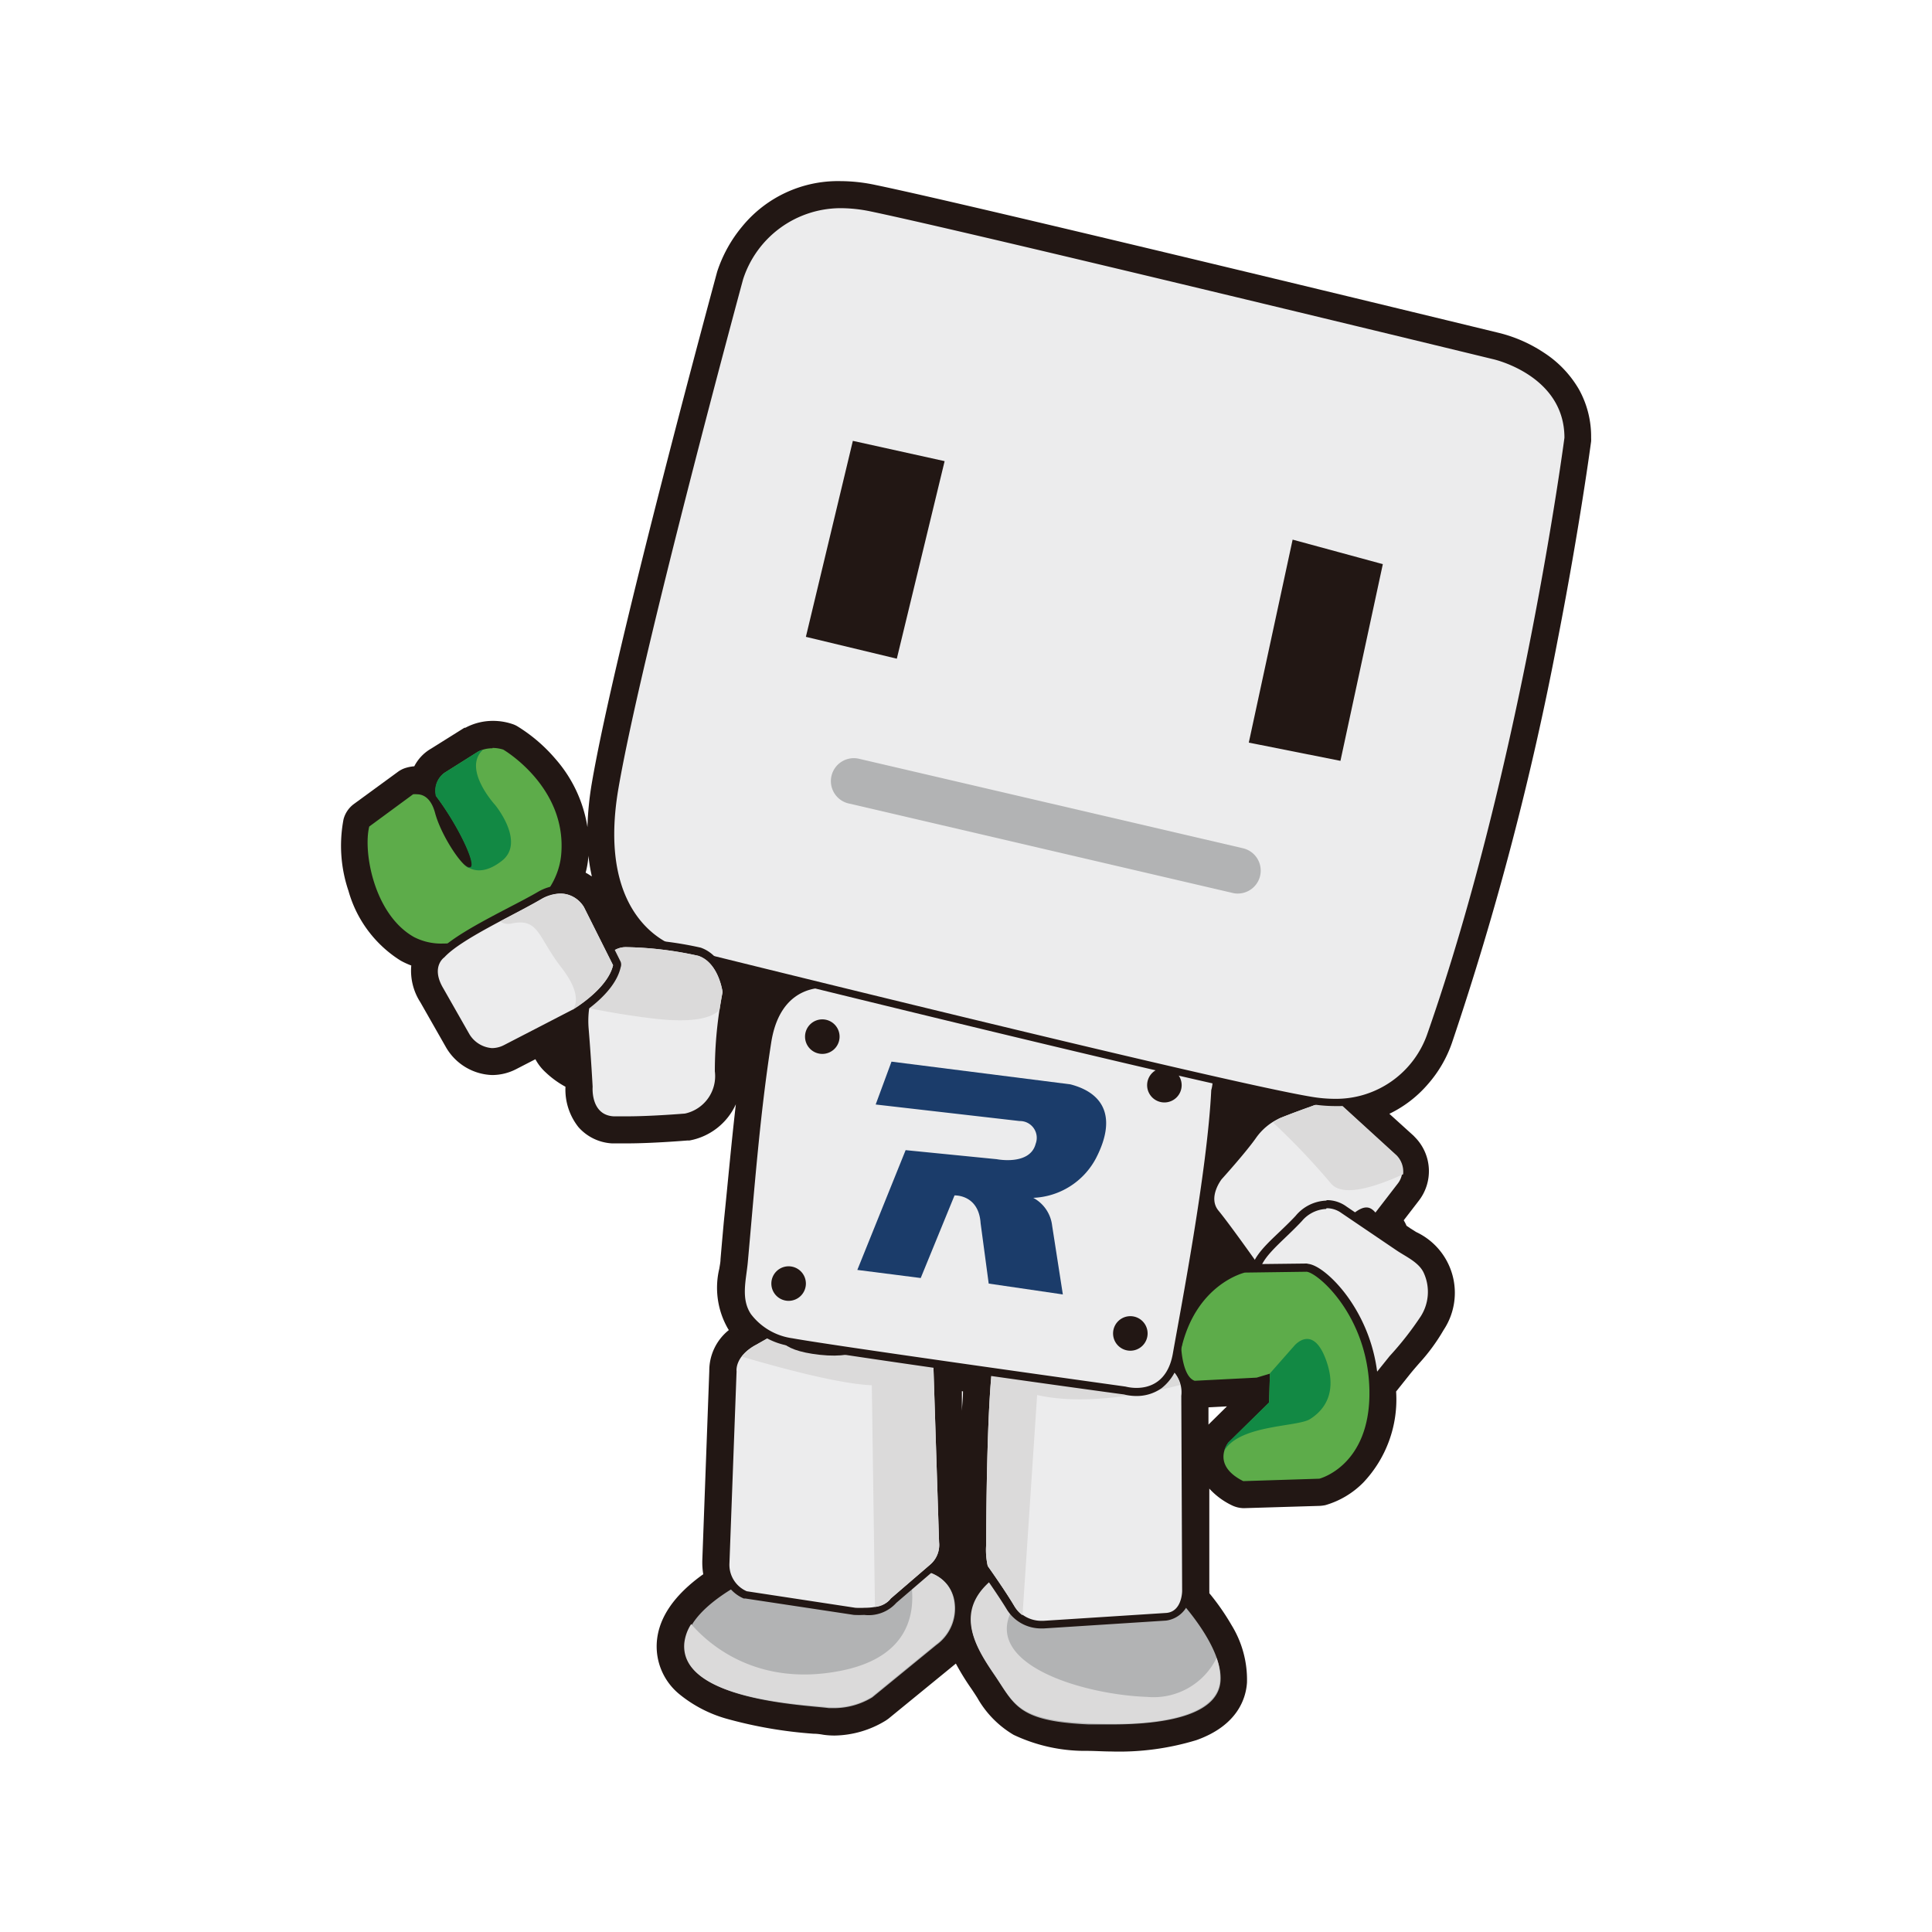 <svg xmlns="http://www.w3.org/2000/svg" viewBox="0 0 160 160"><defs><style>.cls-1{isolation:isolate;}.cls-2{fill:#221714;}.cls-3{fill:#ececed;}.cls-4{fill:#dbdada;mix-blend-mode:multiply;}.cls-5{fill:#5dac4a;}.cls-6{fill:#128944;}.cls-7{fill:#b2b3b4;}.cls-8{fill:#1b3c6a;}</style></defs><title>Artboard 12</title><g class="cls-1"><g id="Layer_1" data-name="Layer 1"><path class="cls-2" d="M28.86,73.78a10,10,0,0,0,4.31,5.77,6.56,6.56,0,0,0,.89.41A4.81,4.81,0,0,0,34.81,83l2.13,3.74a4.59,4.59,0,0,0,3.81,2.29,4.36,4.36,0,0,0,2-.49l1.59-.82a4,4,0,0,0,.84,1.08A7.71,7.71,0,0,0,46.83,90v0a5,5,0,0,0,1.08,3.35,4,4,0,0,0,2.77,1.34c.36,0,.78,0,1.26,0,2.11,0,4.86-.23,5-.24h.16a5.26,5.26,0,0,0,3.84-3h0c-.38,3.29-.67,6.58-1,9.77v0c-.09,1-.18,2-.27,3.07,0,.24-.06.5-.1.77a6.8,6.8,0,0,0,.73,5l.06.09a4.3,4.3,0,0,0-1.62,3.39l-.58,15.74v.09a6,6,0,0,0,.08,1c-2.38,1.7-3.67,3.56-3.84,5.55a5.11,5.11,0,0,0,1.88,4.4,10.82,10.82,0,0,0,3.83,2,36.39,36.39,0,0,0,7.26,1.26c.36,0,.67.06.85.09a6.69,6.69,0,0,0,.9.06,8.31,8.31,0,0,0,4.25-1.25l.2-.14L78.88,138l.28-.23a21.06,21.06,0,0,0,1.31,2.12c.16.24.32.48.47.72a8.3,8.3,0,0,0,3,3.06A13.82,13.82,0,0,0,90,145c.7,0,1.38.05,2,.05a21.94,21.94,0,0,0,7.08-.94c3.46-1.23,4.11-3.52,4.19-4.77A8.62,8.62,0,0,0,102,134.6a19.37,19.37,0,0,0-1.85-2.66,1.34,1.34,0,0,0,0-.2h0l0-8.46a6.11,6.11,0,0,0,1.86,1.38,2.33,2.33,0,0,0,1,.24H103l6.3-.19a3.4,3.4,0,0,0,.46-.06,7.23,7.23,0,0,0,3.14-1.87,10,10,0,0,0,2.72-7.54v0l1.18-1.48c.22-.27.48-.57.75-.88a15.79,15.79,0,0,0,2-2.73,5.56,5.56,0,0,0-2.27-8.12l-.46-.29-.34-.23a3.17,3.17,0,0,0-.23-.45l1.24-1.61a4,4,0,0,0-.23-5.19l-.2-.21-2-1.81a9.81,9.81,0,0,0,3.19-2.45,10.26,10.26,0,0,0,2-3.44A250.63,250.63,0,0,0,129,53c1.85-9.49,2.76-16.38,2.77-16.45a2.64,2.64,0,0,0,0-.29,8.05,8.05,0,0,0-1-4,9,9,0,0,0-2.92-3.06,11.83,11.83,0,0,0-3.67-1.62c-.87-.21-43.44-10.56-51.67-12.26A14,14,0,0,0,69.62,15a10.25,10.25,0,0,0-8.15,3.75,11.32,11.32,0,0,0-2.08,3.76v0c-.08.31-8.43,31-10.37,42.3a26,26,0,0,0-.37,3.69A11.2,11.2,0,0,0,46,62.85a13.27,13.27,0,0,0-3.15-2.7,2,2,0,0,0-.42-.19,5,5,0,0,0-1.59-.26,4.81,4.81,0,0,0-2.3.57l-.08,0-2.76,1.73a3.55,3.55,0,0,0-1.39,1.46,3.3,3.3,0,0,0-.79.16,2.16,2.16,0,0,0-.58.31l-3.64,2.66a2.29,2.29,0,0,0-.85,1.26A11.65,11.65,0,0,0,28.86,73.78Zm50.89,41.45c0,.49-.06,1-.09,1.61l0-1.63Zm21.1-11.33v0l0,0Zm-.69,14-.08.08v-1.43l1.53-.08ZM49,72.58a4.75,4.75,0,0,0-.5-.31,7.13,7.13,0,0,0,.23-1.37v-.05A14.4,14.4,0,0,0,49,72.51Z"/><path class="cls-2" d="M106.53,92.47s-.06-3.44-2.79-3.83a27.59,27.59,0,0,0-4.41-.33l-.2,8s2.08-.39,2.47,1.17,4.8-1.88,4.8-1.88Z"/><path class="cls-3" d="M105.71,105.49a4,4,0,0,0,.83-.09c1.52-.33,6.92-4.17,7.53-4.61l.07-.06,1.94-2.53a2.09,2.09,0,0,0-.2-2.77l0,0-4.47-4.09a1.83,1.83,0,0,0-1.28-.41,4.52,4.52,0,0,0-1.61.34c-1.87.71-2.67,1-2.67,1a5.31,5.31,0,0,0-2,1.74c-.89,1.21-2.82,3.39-2.84,3.42h0c0,.07-1.32,1.72-.25,3,.89,1.09,3.2,4.37,3.23,4.4l0,0A2.64,2.64,0,0,0,105.71,105.49Z"/><path class="cls-2" d="M110.1,91.24a1.42,1.42,0,0,1,1,.32l4.48,4.09a1.76,1.76,0,0,1,.2,2.34l-1.95,2.53s-5.91,4.22-7.4,4.54a3.63,3.63,0,0,1-.76.09,2.29,2.29,0,0,1-1.51-.48s-2.34-3.31-3.25-4.41.26-2.6.26-2.6,2-2.21,2.86-3.44A4.86,4.86,0,0,1,106,92.6s.78-.33,2.66-1a4.24,4.24,0,0,1,1.49-.32m0-.68a4.92,4.92,0,0,0-1.73.36c-1.87.71-2.65,1-2.68,1h0a5.55,5.55,0,0,0-2.17,1.85c-.88,1.19-2.8,3.37-2.82,3.39l0,0a4,4,0,0,0-.58,1.08,2.38,2.38,0,0,0,.33,2.37c.89,1.07,3.2,4.34,3.22,4.38l.09.1a3,3,0,0,0,2,.66,4.68,4.68,0,0,0,.9-.1c1.55-.34,6.65-3.94,7.65-4.66a.5.5,0,0,0,.15-.14l1.94-2.51a2.44,2.44,0,0,0-.21-3.21s0,0-.06-.06l-4.47-4.09a2.15,2.15,0,0,0-1.51-.5Z"/><path class="cls-4" d="M106,92.6s.78-.33,2.66-1,2.53,0,2.53,0l4.48,4.09a1.93,1.93,0,0,1,.53,1.56c-2.07.94-5,2-6,.73a58.22,58.22,0,0,0-4.76-5A2.85,2.85,0,0,1,106,92.6Z"/><path class="cls-2" d="M115.23,103.63a2.55,2.55,0,0,0-.52-2.2c-.84-.91-1.1-2.08-2.53-1s-1.62,1.43-1.62,1.43Z"/><path class="cls-3" d="M113.09,115.14a.37.37,0,0,0,.27-.13l2-2.49c.25-.31.52-.62.81-1a15,15,0,0,0,1.81-2.4,4.07,4.07,0,0,0,.27-3.87,4.43,4.43,0,0,0-1.87-1.71c-.19-.11-.37-.22-.53-.33l-4.55-3.08a2.39,2.39,0,0,0-1.42-.47,3.12,3.12,0,0,0-2.28,1.16c-.45.48-.91.93-1.36,1.35-1.32,1.25-2.45,2.33-2.23,3.61.05.29.18,1,4.58,5.26,1.12,1.08,2.22,2.1,3,2.76l1,.88C113,115.14,113,115.14,113.09,115.14Z"/><path class="cls-2" d="M109.86,100.06a2.07,2.07,0,0,1,1.22.39l4.56,3.09c.76.52,1.89,1,2.28,1.9a3.77,3.77,0,0,1-.25,3.56,26.46,26.46,0,0,1-2.59,3.31l-2,2.49s-8.51-7.53-8.76-9,1.75-2.8,3.5-4.68a2.79,2.79,0,0,1,2-1m0-.69a3.46,3.46,0,0,0-2.53,1.27c-.44.47-.9.91-1.35,1.34-1.38,1.31-2.58,2.45-2.33,3.91.06.35.31.91,1.65,2.38.75.83,1.77,1.86,3,3.07s2.23,2.1,3,2.76l1,.88.27.24a.76.76,0,0,0,.45.25h.1a.69.69,0,0,0,.53-.25l2-2.5c.24-.3.51-.61.79-.93a14.93,14.93,0,0,0,1.86-2.47,4.41,4.41,0,0,0,.28-4.17,4.66,4.66,0,0,0-2-1.86L116,103l-2-1.39-2.49-1.69a2.74,2.74,0,0,0-1.62-.53Z"/><path class="cls-5" d="M109.27,122.8h.07a5.27,5.27,0,0,0,2.26-1.38c1-1,2.19-2.85,2.15-6.16-.06-6.19-4.15-10.1-5.49-10.27h0l-5.13.07H103c-.18,0-4.25,1-5.52,6.56a.28.28,0,0,0,0,.09c0,.27.18,2.58,1.34,3l.11,0h0l5.13-.26.08,0,.66-.19,0,1.8-3.28,3.21,0,0a2.31,2.31,0,0,0-.44,1.79,3,3,0,0,0,1.79,1.91.42.42,0,0,0,.15,0Z"/><path class="cls-2" d="M108.22,105.32c1,.13,5.13,3.77,5.19,9.93s-4.15,7.21-4.15,7.21l-6.3.2c-2.72-1.37-1.23-3.19-1.23-3.19l3.37-3.31.07-2.4-1.1.33-5.13.26c-1-.33-1.11-2.67-1.11-2.67,1.24-5.38,5.26-6.29,5.26-6.29l5.13-.07m0-.68h0l-5.13.06-.14,0a6.67,6.67,0,0,0-2.43,1.26,9.44,9.44,0,0,0-3.34,5.55.62.62,0,0,0,0,.19,7.88,7.88,0,0,0,.21,1.34c.26,1.07.72,1.72,1.36,1.93a.54.54,0,0,0,.22,0h0l5.13-.26a.9.9,0,0,0,.16,0l.2-.06,0,1.19L101.25,119l0,.05a2.6,2.6,0,0,0-.51,2.08,3.3,3.3,0,0,0,2,2.15.78.78,0,0,0,.3.07h0l6.3-.2.14,0a5.8,5.8,0,0,0,2.42-1.46,8.51,8.51,0,0,0,2.26-6.41,13.59,13.59,0,0,0-2.36-7.61c-1.11-1.63-2.55-2.88-3.44-3Z"/><path class="cls-6" d="M109.78,112.53c1.1,2.92-.26,4.35-1.3,5s-5.78.45-7.08,2.59v0a2,2,0,0,1,.33-.67l3.37-3.31.07-2.4,2-2.27S108.67,109.61,109.78,112.53Z"/><path class="cls-7" d="M92,143.1c6,0,9.21-1.36,9.38-3.93.2-3.11-3.64-7-3.8-7.21l-.09-.07c-.25-.12-6.13-2.92-10.88-2.92a7,7,0,0,0-3.8.93,5.52,5.52,0,0,0-2.73,3.41c-.39,1.93.73,3.78,1.92,5.51.17.26.34.51.49.75,1.32,2,2.12,3.25,7.56,3.49.68,0,1.33,0,2,0Z"/><path class="cls-2" d="M86.65,129.31c4.73,0,10.73,2.89,10.73,2.89s3.89,4,3.7,7c-.17,2.65-4,3.61-9,3.61-.63,0-1.27,0-1.93,0-5.91-.26-6.11-1.63-7.79-4.09s-3.64-5.65.71-8.44a6.69,6.69,0,0,1,3.62-.88m0-.68a7.35,7.35,0,0,0-4,1,5.88,5.88,0,0,0-2.87,3.64c-.42,2.06.74,4,2,5.76l.5.75a6.71,6.71,0,0,0,2.39,2.55,12.66,12.66,0,0,0,5.44,1.09c.68,0,1.34,0,2,0a20.21,20.21,0,0,0,6.56-.85c2.49-.88,3.09-2.34,3.16-3.4.21-3.25-3.73-7.3-3.9-7.47a.67.67,0,0,0-.19-.14c-.25-.12-6.19-3-11-3Z"/><path class="cls-7" d="M69.16,141.8a6.45,6.45,0,0,0,3.22-.94l0,0,5.32-4.35a4.09,4.09,0,0,0,1.55-4.25c-.65-2.47-3.3-2.59-3.82-2.59h0l-6.9-1.81h-.09l-.09,0c-.47.13-11.59,3.36-12,8.22-.16,2,1.32,3.44,4.39,4.41a35.18,35.18,0,0,0,6.86,1.18l.93.1C68.72,141.78,68.94,141.8,69.16,141.8Z"/><path class="cls-2" d="M68.42,128.17l7,1.82h.08c.46,0,2.9.11,3.49,2.34a3.71,3.71,0,0,1-1.43,3.89l-5.32,4.35a6.11,6.11,0,0,1-3,.89c-.2,0-.4,0-.61,0-1.94-.26-12.27-.65-11.88-5.33s11.75-7.92,11.75-7.92m0-.68a.57.57,0,0,0-.18,0,39.6,39.6,0,0,0-5.84,2.25c-4.07,2-6.22,4.07-6.41,6.27a3.56,3.56,0,0,0,1.35,3.09,9,9,0,0,0,3.28,1.67,35.49,35.49,0,0,0,6.93,1.2l.91.09a5.36,5.36,0,0,0,.7,0,6.79,6.79,0,0,0,3.4-1l.06,0,5.31-4.33A5,5,0,0,0,79,135.58a4.14,4.14,0,0,0,.56-3.42,3.58,3.58,0,0,0-2.2-2.47,5.37,5.37,0,0,0-2-.38l-6.85-1.8-.18,0Z"/><path class="cls-4" d="M56.67,136.09a3.6,3.6,0,0,1,.57-1.59c1.4,1.62,5.4,5.24,12.37,3.87,6.67-1.31,6.24-6.11,5.61-8.42l.15,0s2.92-.13,3.57,2.34a3.71,3.71,0,0,1-1.43,3.89l-5.32,4.35a6,6,0,0,1-3.64.85C66.61,141.16,56.28,140.77,56.67,136.09Z"/><path class="cls-4" d="M90.11,142.72c-5.91-.26-6.11-1.63-7.79-4.09s-3.64-5.65.71-8.44a5.22,5.22,0,0,1,1.72-.69A5.05,5.05,0,0,1,84,133c-3,4.74,5.59,7.34,11,7.53a5.81,5.81,0,0,0,5.75-3.22,4.62,4.62,0,0,1,.29,1.8C100.88,142.13,96,143,90.11,142.72Z"/><path class="cls-3" d="M86.28,134.56h.15l10.13-.65c1.33-.06,1.68-1.44,1.68-2.16l-.07-16.16a2.8,2.8,0,0,0-1.73-2.92h0c-.36-.08-8.69-2-12.31-2-1,0-1.58.14-1.81.47s-.63.9-.86,9c-.11,3.84-.11,7.58-.11,7.82a6.26,6.26,0,0,0,.14,1.84.26.26,0,0,0,0,.12s1.43,2,2.19,3.29a3,3,0,0,0,2.57,1.34Z"/><path class="cls-2" d="M84.11,111c3.62,0,12.23,2,12.23,2a2.5,2.5,0,0,1,1.49,2.6l.07,16.16s0,1.76-1.37,1.82l-10.12.65h-.13A2.65,2.65,0,0,1,84,133c-.77-1.3-2.2-3.31-2.2-3.31a6.06,6.06,0,0,1-.13-1.75s0-15.32.91-16.62c.16-.24.72-.33,1.53-.33m0-.69c-1.16,0-1.79.19-2.09.63s-.45,1-.65,3.48c-.11,1.44-.2,3.36-.27,5.69-.11,3.8-.11,7.5-.11,7.82a6.86,6.86,0,0,0,.15,1.94.67.67,0,0,0,.1.23s1.42,2,2.18,3.26a3.33,3.33,0,0,0,2.86,1.51h.17l10.12-.65a2.31,2.31,0,0,0,2-2.5l-.07-16.16a3.14,3.14,0,0,0-2-3.25h-.05c-.35-.08-8.72-2-12.38-2Z"/><path class="cls-3" d="M71.6,133.49a2.77,2.77,0,0,0,2.41-.87l3.22-2.77a2.53,2.53,0,0,0,.88-2.16l-.52-16.15a.32.32,0,0,0-.28-.32L65.55,109.4h0a.35.35,0,0,0-.17,0l-2.85,1.62c-1.84,1-1.82,2.27-1.8,2.52l-.58,15.83a2.71,2.71,0,0,0,1.65,2.65l.07,0,8.95,1.36h0a7.57,7.57,0,0,0,.81,0Z"/><path class="cls-2" d="M65.5,109.74l11.75,1.81.52,16.17A2.14,2.14,0,0,1,77,129.6l-3.24,2.79s-.41.76-2.15.76a7.1,7.1,0,0,1-.77,0l-9-1.37a2.39,2.39,0,0,1-1.43-2.33L61,113.57s-.19-1.24,1.63-2.21l2.85-1.62m0-.69a.63.63,0,0,0-.33.09l-2.85,1.62c-1.94,1-2,2.44-2,2.82l-.58,15.8v0a3.1,3.1,0,0,0,1.87,3l.13,0,9,1.36h0a8.45,8.45,0,0,0,.85,0,3.08,3.08,0,0,0,2.66-1l3.18-2.73,0,0a2.88,2.88,0,0,0,1-2.45l-.52-16.12a.67.67,0,0,0-.57-.65l-11.75-1.82Z"/><path class="cls-4" d="M62.65,111.36l2.85-1.62,11.75,1.81.52,16.17A2.14,2.14,0,0,1,77,129.6l-3.24,2.79a1.8,1.8,0,0,1-1.3.69l-.26-18.36c-2.76-.1-8.11-1.58-10.76-2.37A3.61,3.61,0,0,1,62.65,111.36Z"/><path class="cls-4" d="M84,133c-.77-1.3-2.2-3.31-2.2-3.31a6.06,6.06,0,0,1-.13-1.75s0-15.32.91-16.62S96.34,113,96.34,113a2.27,2.27,0,0,1,1.39,1.7c-2.36.62-7.71,1.77-11.84.83l-1.21,18.24A2.32,2.32,0,0,1,84,133Z"/><path class="cls-2" d="M72.19,111.1s-.71,1.49-4.29,1.1-3.63-1.62-3.31-2.4S72.19,111.1,72.19,111.1Z"/><path class="cls-2" d="M65.63,83.77s-2.14-2.47-4.15-2.6-2.92.26-3,2.53-.65,6.3,2.33,6.24a7.8,7.8,0,0,0,5.13-2.6l-.26-3.44"/><path class="cls-2" d="M49.79,88.77s-1.43.84-3.57-1.11.07-6.68.07-6.68L51,81.3Z"/><path class="cls-3" d="M94.14,115.32c1,0,2.84-.4,3.31-3.12.09-.5.21-1.13.34-1.87.9-5,2.56-14.13,2.85-20a3.7,3.7,0,0,0-.34-2.74,4.55,4.55,0,0,0-3.25-1.93c-4.33-.83-27.45-4.08-28-4.16a4.34,4.34,0,0,0-.74-.06c-1.19,0-4,.47-4.72,4.82-.78,5-1.23,10.15-1.67,15.12l-.27,3.1c0,.28-.07.56-.11.85a5,5,0,0,0,.43,3.67,5.53,5.53,0,0,0,3.65,2.12c3.68.7,26.73,3.91,27.58,4A4,4,0,0,0,94.14,115.32Z"/><path class="cls-2" d="M68.26,81.83a3.45,3.45,0,0,1,.68.06S92.57,85.2,97,86s3.31,4.28,3.31,4.28c-.32,6.69-2.53,18.12-3.18,21.82-.43,2.42-2,2.84-3,2.84a3.74,3.74,0,0,1-.92-.11s-23.82-3.32-27.59-4a5.2,5.2,0,0,1-3.43-2c-.86-1.28-.39-2.86-.26-4.3.55-6.06,1-12.18,1.94-18.2.63-4,3.15-4.53,4.38-4.53m0-.68a4.74,4.74,0,0,0-2.82.89,6.12,6.12,0,0,0-2.23,4.22c-.79,5-1.24,10.16-1.68,15.14-.09,1-.18,2.07-.27,3.1,0,.27-.06.55-.1.84a5.37,5.37,0,0,0,.47,3.9,5.91,5.91,0,0,0,3.88,2.27c3.69.7,26.11,3.82,27.58,4a4.11,4.11,0,0,0,1,.13,3.56,3.56,0,0,0,2.11-.64,4.13,4.13,0,0,0,1.54-2.76c.09-.5.2-1.14.34-1.87.89-4.94,2.55-14.12,2.85-20a4,4,0,0,0-.39-3,4.83,4.83,0,0,0-3.47-2.1c-4.36-.83-26.85-4-28.06-4.16a4.57,4.57,0,0,0-.8-.06v0Z"/><path class="cls-2" d="M95,89.87a1.43,1.43,0,1,0,1.42-1.43A1.43,1.43,0,0,0,95,89.87Z"/><path class="cls-2" d="M92.18,110.45A1.43,1.43,0,1,0,93.61,109,1.43,1.43,0,0,0,92.18,110.45Z"/><path class="cls-2" d="M66.67,85.85a1.43,1.43,0,1,0,1.43-1.43A1.43,1.43,0,0,0,66.67,85.85Z"/><path class="cls-2" d="M63.88,106.3a1.43,1.43,0,1,0,1.43-1.43A1.43,1.43,0,0,0,63.88,106.3Z"/><path class="cls-8" d="M73.83,87.92l-1.31,3.55,11.92,1.37a1.39,1.39,0,0,1,1.33,1.88C85.3,96.55,82.55,96,82.55,96L75,95.25,71,105.17l5.25.67L79.05,99s2-.1,2.16,2.3l.67,5,6.14.9-.89-5.72a3,3,0,0,0-1.56-2.28,6.16,6.16,0,0,0,5.2-3.29c1.71-3.32.7-5.38-2.13-6.11Z"/><path class="cls-5" d="M34.11,77.9a8.14,8.14,0,0,1-3.45-4.7,9.88,9.88,0,0,1-.42-4.84.41.41,0,0,1,.13-.19L34,65.51l.09-.05a1.52,1.52,0,0,1,.44-.06,1.59,1.59,0,0,1,1.22.56,2.12,2.12,0,0,1,.87-2.29l2.79-1.74h0a3,3,0,0,1,1.36-.32,3,3,0,0,1,1,.16l.07,0a11.6,11.6,0,0,1,2.66,2.3,9,9,0,0,1,2.31,6.66A7.75,7.75,0,0,1,43.1,76.4a12,12,0,0,1-6.39,2.08A5.21,5.21,0,0,1,34.11,77.9Zm2.25-10.71a11.51,11.51,0,0,0,2.31,4.13,18.77,18.77,0,0,0-2.54-4.77A4.64,4.64,0,0,1,36.36,67.19Z"/><path class="cls-2" d="M40.79,61.94a3,3,0,0,1,.89.14s5.26,3.06,4.8,8.64c-.36,4.49-5.89,7.42-9.77,7.42a4.91,4.91,0,0,1-2.43-.54c-3.32-1.88-4.22-7.08-3.7-9.15l3.63-2.67a1.23,1.23,0,0,1,.33,0c.42,0,1.13.21,1.49,1.54.5,1.88,2.28,4.55,2.86,4.55H39c.52-.19-1-3.44-2.86-5.91A1.82,1.82,0,0,1,36.81,64l2.79-1.76a2.63,2.63,0,0,1,1.19-.27m0-.68a3.4,3.4,0,0,0-1.53.36l0,0-2.78,1.74a2.22,2.22,0,0,0-1.1,1.87,1.85,1.85,0,0,0-.82-.19,1.72,1.72,0,0,0-.55.08.76.76,0,0,0-.18.09L30.17,67.9a.67.67,0,0,0-.26.38,10.29,10.29,0,0,0,.43,5,8.43,8.43,0,0,0,3.6,4.88,5.56,5.56,0,0,0,2.77.64,12.37,12.37,0,0,0,6.59-2.15,8.08,8.08,0,0,0,3.86-5.91,9.35,9.35,0,0,0-2.39-6.91A12.16,12.16,0,0,0,42,61.49l-.13-.05a3.47,3.47,0,0,0-1.1-.18Z"/><path class="cls-6" d="M41.55,71.3c-2,1.56-3.08.29-3.08.29h0c.2.18.37.27.48.23.52-.19-1-3.44-2.86-5.91A1.82,1.82,0,0,1,36.81,64l2.79-1.76a2.18,2.18,0,0,1,.4-.15c-1.74,1.59,1,4.57,1,4.57S43.56,69.75,41.55,71.3Z"/><path class="cls-3" d="M110.55,91.29a8.15,8.15,0,0,0,6.36-2.8,8.58,8.58,0,0,0,1.63-2.8c7.71-22,11.32-49.12,11.36-49.39v0a6.4,6.4,0,0,0-3.1-5.48,10.16,10.16,0,0,0-3-1.35c-.43-.1-43.34-10.54-51.62-12.25a12.49,12.49,0,0,0-2.51-.27A8.42,8.42,0,0,0,62.93,20,9.52,9.52,0,0,0,61.21,23c-.08.31-8.4,30.92-10.33,42.13-1,6,.4,9.32,1.78,11.08A7,7,0,0,0,56,78.7c.46.11,45.1,11.19,52.62,12.42a11.81,11.81,0,0,0,1.93.17Z"/><path class="cls-2" d="M69.62,17.24a12.23,12.23,0,0,1,2.44.26c8.37,1.74,51.61,12.25,51.61,12.25s5.89,1.31,5.89,6.5c0,0-3.55,27.06-11.34,49.33A8,8,0,0,1,110.55,91a11.64,11.64,0,0,1-1.88-.16c-7.59-1.24-52.58-12.42-52.58-12.42s-6.82-1.83-4.87-13.15S61.54,23.13,61.54,23.13a8.5,8.5,0,0,1,8.08-5.89m0-.68a8.73,8.73,0,0,0-7,3.19,9.79,9.79,0,0,0-1.78,3.19h0c-.08.31-8.4,30.94-10.33,42.16a19.18,19.18,0,0,0-.06,7.08,10.24,10.24,0,0,0,1.9,4.27A7.31,7.31,0,0,0,55.91,79h0c1.84.46,45.11,11.2,52.64,12.43a12.64,12.64,0,0,0,2,.17,8.48,8.48,0,0,0,6.62-2.92,9.22,9.22,0,0,0,1.7-2.91,250.92,250.92,0,0,0,8.61-33.1c1.84-9.46,2.75-16.29,2.76-16.36v-.09A6.71,6.71,0,0,0,127,30.49a10.47,10.47,0,0,0-3.16-1.4c-.7-.17-43.37-10.54-51.63-12.25a12.41,12.41,0,0,0-2.58-.28Z"/><polygon class="cls-2" points="114.52 46.72 111.01 63.01 103.42 61.5 107.05 44.69 114.52 46.72"/><polygon class="cls-2" points="78.23 38.19 74.27 54.55 66.74 52.74 70.63 36.51 78.23 38.19"/><path class="cls-7" d="M102.51,74a1.9,1.9,0,0,0,.43-3.75l-31.75-7.4a1.9,1.9,0,1,0-.86,3.7l31.75,7.4A1.58,1.58,0,0,0,102.51,74Z"/><path class="cls-3" d="M51.94,92.84c2,0,4.8-.23,4.83-.23h0a3.52,3.52,0,0,0,2.76-3.85,33.27,33.27,0,0,1,.64-6.48.2.2,0,0,0,0-.11c0-.11-.37-2.69-2.24-3.33a28.78,28.78,0,0,0-6-.74h-.17a2.2,2.2,0,0,0-2.06,1.59c-.11.3-.24.6-.37.91a9.1,9.1,0,0,0-1,4.62c.19,2.26.31,4.54.33,4.78a3.14,3.14,0,0,0,.61,2.12,2,2,0,0,0,1.46.69C51.12,92.83,51.5,92.84,51.94,92.84Z"/><path class="cls-2" d="M51.79,78.44h.14a29.56,29.56,0,0,1,5.91.72c1.69.58,2,3,2,3a34.12,34.12,0,0,0-.64,6.56,3.17,3.17,0,0,1-2.47,3.5s-2.75.23-4.8.23c-.4,0-.79,0-1.11,0C48.88,92.34,49.08,90,49.08,90s-.13-2.4-.33-4.8.72-3.83,1.3-5.39a1.84,1.84,0,0,1,1.74-1.37m0-.68a2.53,2.53,0,0,0-2.38,1.81c-.11.3-.23.59-.36.9a9.27,9.27,0,0,0-1,4.78c.18,2.2.31,4.42.32,4.75a3.55,3.55,0,0,0,.7,2.34,2.41,2.41,0,0,0,1.69.81c.33,0,.72,0,1.16,0,2.05,0,4.74-.22,4.85-.23h.05a3.75,3.75,0,0,0,1.57-.72,4,4,0,0,0,1.48-3.48,32.89,32.89,0,0,1,.63-6.4.6.6,0,0,0,0-.23c0-.12-.4-2.89-2.47-3.61A29.84,29.84,0,0,0,52,77.76Z"/><path class="cls-4" d="M50.05,79.81a1.82,1.82,0,0,1,1.88-1.37,29.56,29.56,0,0,1,5.91.72c1.69.58,2,3,2,3s-.11.57-.25,1.47c-.57.61-2,1.11-5.31.74-2-.23-3.87-.55-5.5-.88A16.16,16.16,0,0,1,50.05,79.81Z"/><path class="cls-3" d="M40.75,87.15a2.44,2.44,0,0,0,1.14-.29l5.66-2.92h0c.12-.07,3.06-1.78,3.54-3.92a.29.29,0,0,0,0-.22L48.66,75a2.65,2.65,0,0,0-2.23-1.3,3.5,3.5,0,0,0-1.74.52c-.65.37-1.43.78-2.27,1.21-2.25,1.18-4.8,2.51-5.85,3.64-.23.18-1.25,1.16-.12,3l2.14,3.76A2.72,2.72,0,0,0,40.75,87.15Z"/><path class="cls-2" d="M46.43,74a2.3,2.3,0,0,1,1.93,1.12l2.41,4.81c-.46,2-3.38,3.7-3.38,3.7l-5.65,2.92a2.19,2.19,0,0,1-1,.25,2.39,2.39,0,0,1-1.87-1.16l-2.14-3.76c-1.1-1.82.07-2.6.07-2.6,1.36-1.49,5.65-3.44,8-4.81A3.24,3.24,0,0,1,46.43,74m0-.68a3.92,3.92,0,0,0-1.91.56c-.64.37-1.42.78-2.25,1.21-2.26,1.18-4.81,2.51-5.92,3.68-.58.44-1.28,1.65-.2,3.45L38.29,86a3.08,3.08,0,0,0,2.46,1.51,2.88,2.88,0,0,0,1.3-.33l5.65-2.93h0c.13-.08,3.19-1.86,3.7-4.14a.66.66,0,0,0,0-.46L49,74.83v0a3,3,0,0,0-2.53-1.48h0v0Z"/><path class="cls-4" d="M46.51,80.15c-2-2.57-1.86-4.17-4.19-3.66a1.17,1.17,0,0,1-.9-.18c1.24-.66,2.49-1.29,3.44-1.83,2.4-1.36,3.5.65,3.5.65l2.41,4.81c-.46,2-3.38,3.7-3.38,3.7S48.49,82.71,46.51,80.15Z"/></g></g></svg>